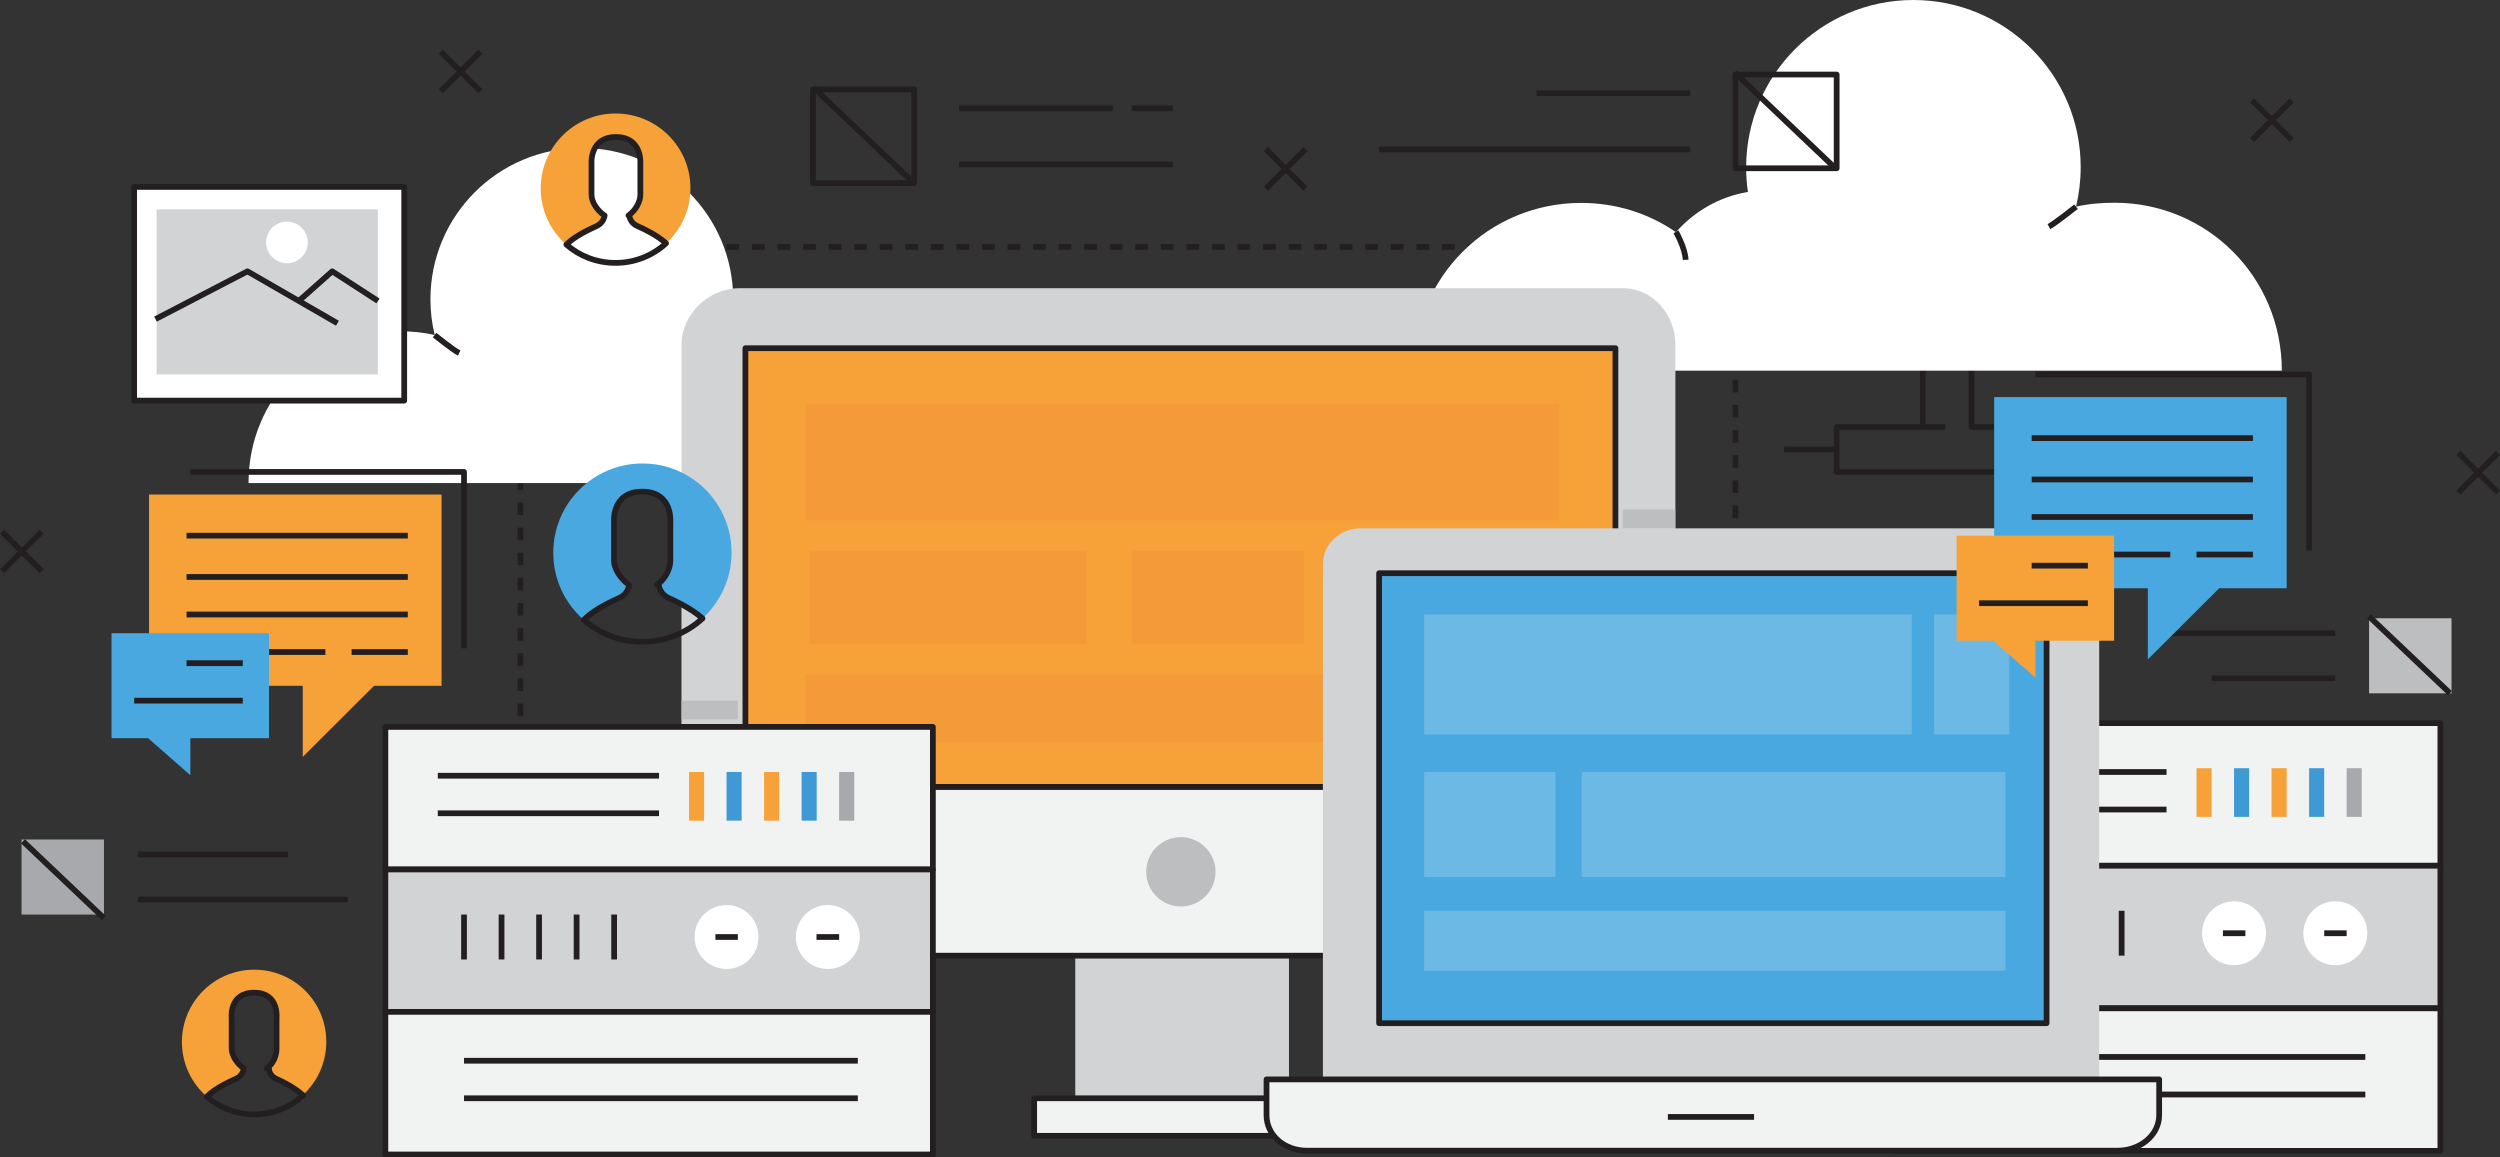 <?xml version="1.0" encoding="utf-8"?>
<!-- Generator: Adobe Illustrator 19.2.0, SVG Export Plug-In . SVG Version: 6.00 Build 0)  -->
<svg version="1.1" id="Layer_1" xmlns="http://www.w3.org/2000/svg" xmlns:xlink="http://www.w3.org/1999/xlink" x="0px" y="0px"
	 viewBox="0 0 1392.2 644.5" style="enable-background:new 0 0 1392.2 644.5;" xml:space="preserve">
<rect x="0" y="0" width="1392.2" height="644.5" fill="#333333" stroke="none"/>
<style type="text/css">
	.st0{fill:none;stroke:#231F20;stroke-width:3.2;stroke-linejoin:round;stroke-miterlimit:10;stroke-dasharray:7;}
	.st1{fill:none;stroke:#231F20;stroke-width:3.2;stroke-linejoin:round;}
	.st2{fill:none;stroke:#231F20;stroke-width:3.2;stroke-linejoin:round;stroke-dasharray:7.116,7.116;}
	.st3{fill:#BCBEC0;}
	.st4{fill:none;stroke:#231F20;stroke-width:3.2;stroke-linejoin:round;stroke-miterlimit:10;}
	.st5{fill:#F1F2F2;stroke:#231F20;stroke-width:3.2;stroke-linejoin:round;stroke-miterlimit:10;}
	.st6{fill:#D1D3D4;stroke:#231F20;stroke-width:3.2;stroke-linejoin:round;stroke-miterlimit:10;}
	.st7{fill:#FFFFFF;}
	.st8{fill:#A7A9AC;}
	.st9{fill:#3F99D5;}
	.st10{fill:#F6A238;}
	.st11{fill:#D1D3D4;}
	.st12{fill:#F6A238;stroke:#231F20;stroke-width:3.2;stroke-linejoin:round;stroke-miterlimit:10;}
	.st13{opacity:0.5;}
	.st14{fill:#F39238;}
	.st15{fill:#48A8DF;stroke:#231F20;stroke-width:3.2;stroke-linejoin:round;stroke-miterlimit:10;}
	.st16{opacity:0.2;fill:#FFFFFF;}
	.st17{fill:#48A8DF;}
	.st18{fill:#FFFFFF;stroke:#231F20;stroke-width:3.2;stroke-linejoin:round;stroke-miterlimit:10;}
</style>
<g>
	<line class="st0" x1="966.4" y1="183.5" x2="966.4" y2="350.5"/>
	<line class="st0" x1="289.8" y1="237.8" x2="289.8" y2="486.3"/>
	<g>
		<g>
			<line class="st1" x1="381.7" y1="137.5" x2="389.2" y2="137.5"/>
			<line class="st2" x1="404.5" y1="137.5" x2="917.8" y2="137.5"/>
			<line class="st1" x1="925.4" y1="137.5" x2="933" y2="137.5"/>
		</g>
	</g>
	<g>
		<g>
			<rect x="1319.3" y="344.3" class="st3" width="45.9" height="41.8"/>
			<line class="st4" x1="1300.5" y1="377.7" x2="1231.6" y2="377.7"/>
			<line class="st4" x1="1300.5" y1="352.6" x2="1204.5" y2="352.6"/>
		</g>
		<line class="st4" x1="1364.3" y1="386" x2="1319.2" y2="343.2"/>
	</g>
	<g>
		<rect x="1054.1" y="402.7" class="st5" width="304.9" height="79.4"/>
		<rect x="1054.1" y="482.1" class="st6" width="304.9" height="79.4"/>
		<rect x="1054.1" y="561.5" class="st5" width="304.9" height="79.4"/>
		<circle class="st7" cx="1300.5" cy="519.7" r="17.8"/>
		<circle class="st7" cx="1244.1" cy="519.7" r="17.8"/>
		<line class="st4" x1="1097.9" y1="588.6" x2="1317.2" y2="588.6"/>
		<line class="st4" x1="1097.9" y1="609.5" x2="1317.2" y2="609.5"/>
		<line class="st4" x1="1097.9" y1="507.2" x2="1097.9" y2="532.2"/>
		<line class="st4" x1="1118.8" y1="507.2" x2="1118.8" y2="532.2"/>
		<line class="st4" x1="1139.7" y1="507.2" x2="1139.7" y2="532.2"/>
		<line class="st4" x1="1160.6" y1="507.2" x2="1160.6" y2="532.2"/>
		<line class="st4" x1="1181.5" y1="507.2" x2="1181.5" y2="532.2"/>
		<line class="st4" x1="1237.9" y1="519.7" x2="1250.4" y2="519.7"/>
		<line class="st4" x1="1294.3" y1="519.7" x2="1306.8" y2="519.7"/>
		<rect x="1306.8" y="427.8" class="st8" width="8.4" height="27.1"/>
		<rect x="1285.9" y="427.8" class="st9" width="8.4" height="27.1"/>
		<rect x="1265" y="427.8" class="st10" width="8.4" height="27.1"/>
		<rect x="1244.1" y="427.8" class="st9" width="8.4" height="27.1"/>
		<rect x="1223.2" y="427.8" class="st10" width="8.4" height="27.1"/>
		<line class="st4" x1="1083.3" y1="429.9" x2="1206.5" y2="429.9"/>
		<line class="st4" x1="1083.3" y1="450.8" x2="1206.5" y2="450.8"/>
	</g>
	<g>
		<polygon class="st4" points="1097.9,237.8 1097.9,170.9 1070.8,170.9 1070.8,237.8 1022.8,237.8 1022.8,262.8 1146,262.8 
			1146,237.8 		"/>
		<line class="st4" x1="1070.8" y1="237.8" x2="1083.3" y2="237.8"/>
		<line class="st4" x1="1146" y1="250.3" x2="1175.2" y2="250.3"/>
		<line class="st4" x1="993.5" y1="250.3" x2="1022.8" y2="250.3"/>
	</g>
	<g>
		<path class="st7" d="M880.5,113c19.6,0,37.8,5.9,52.8,16.3c10.2-11.6,24.2-19.8,40.1-22.4c-0.7-4.5-1-9-1-13.7
			c0-51.4,41.7-93.2,93.1-93.2c51.4,0,93.2,41.7,93.2,93.1c0,7.6-0.9,14.9-2.6,22c6.9-1.6,14.1-2.2,21.5-2.2
			c51.4,0,93.1,41.3,93.1,93.5H787.3C787.3,154.2,829,113,880.5,113z"/>
		<path class="st6" d="M1269.2,205.8"/>
		<path class="st6" d="M1156.1,115.1c0,0-11.4,9.1-15.1,11.1"/>
		<path class="st6" d="M933.3,129.1c0,0,5.1,8.8,5.4,15.6"/>
	</g>
	<g>
		<path class="st7" d="M491.5,184.6c-17.8,0-34.2,5.4-47.8,14.8c-9.2-10.5-21.9-17.9-36.3-20.3c0.6-4,0.9-8.2,0.9-12.4
			c0-46.6-37.8-84.3-84.3-84.3c-46.6,0-84.3,37.7-84.3,84.3c0,6.9,0.8,13.5,2.4,19.9c-6.2-1.5-12.7-2.1-19.4-2.1
			c-46.6,0-84.3,36.5-84.3,84.5h437.6C575.9,221.1,538.1,184.6,491.5,184.6z"/>
		<path class="st6" d="M139.6,268.7"/>
		<path class="st6" d="M242,186.6c0,0,10.3,8.3,13.7,10"/>
		<path class="st6" d="M443.7,199.2c0,0-4.7,8-4.9,14.1"/>
	</g>
	<g>
		<rect x="598.8" y="532.2" class="st11" width="119" height="79.4"/>
		<g>
			<path class="st11" d="M933,191.9c0-16.5-12.3-31.4-29.5-31.4H411.6c-17.2,0-32.1,14.9-32.1,31.4v246.3H933V191.9z"/>
			<path class="st5" d="M379.6,438.2v65.9c0,16.5,14.8,28.1,32.1,28.1h491.8c17.2,0,29.5-11.6,29.5-28.1v-65.9H379.6z"/>
		</g>
		<path class="st3" d="M676.9,485.5c0,10.7-8.6,19.3-19.3,19.3c-10.7,0-19.3-8.6-19.3-19.3c0-10.7,8.6-19.3,19.3-19.3
			C668.2,466.2,676.9,474.8,676.9,485.5z"/>
		<rect x="575.9" y="611.6" class="st5" width="160.8" height="20.9"/>
		<rect x="415.1" y="193.9" class="st12" width="484.5" height="244.3"/>
		<g class="st13">
			<rect x="448.5" y="225.2" class="st14" width="419.8" height="64.7"/>
			<rect x="630.2" y="306.7" class="st14" width="96.1" height="52.2"/>
			<rect x="450.6" y="306.7" class="st14" width="154.5" height="52.2"/>
			<rect x="753.4" y="306.7" class="st14" width="112.8" height="52.2"/>
			<rect x="448.5" y="375.6" class="st14" width="417.7" height="37.8"/>
		</g>
	</g>
	<g>
		<path class="st11" d="M1169,314c0-11.1-8.4-19.8-19.5-19.8H757.6c-11.1,0-20.9,8.7-20.9,19.8v287.1H1169V314z"/>
		<path class="st5" d="M705.3,601.1V621c0,11.1,9.8,19.8,22.6,19.8h451.2c12.8,0,23.3-8.7,23.3-19.8v-19.9H705.3z"/>
		<rect x="768" y="319.2" class="st15" width="371.7" height="250.6"/>
		<line class="st4" x1="928.8" y1="622" x2="976.8" y2="622"/>
		<rect x="1077.1" y="342.2" class="st16" width="41.8" height="66.8"/>
		<rect x="793.1" y="342.2" class="st16" width="271.5" height="66.8"/>
		<rect x="793.1" y="429.9" class="st16" width="73.1" height="58.5"/>
		<rect x="880.8" y="429.9" class="st16" width="236" height="58.5"/>
		<rect x="793.1" y="507.2" class="st16" width="323.7" height="33.4"/>
	</g>
	<g>
		<rect x="214.6" y="404.8" class="st5" width="304.9" height="79.4"/>
		<rect x="214.6" y="484.2" class="st6" width="304.9" height="79.4"/>
		<rect x="214.6" y="563.5" class="st5" width="304.9" height="79.4"/>
		<circle class="st7" cx="461" cy="521.8" r="17.8"/>
		<circle class="st7" cx="404.6" cy="521.8" r="17.8"/>
		<line class="st4" x1="258.4" y1="590.7" x2="477.7" y2="590.7"/>
		<line class="st4" x1="258.4" y1="611.6" x2="477.7" y2="611.6"/>
		<line class="st4" x1="258.4" y1="509.3" x2="258.4" y2="534.3"/>
		<line class="st4" x1="279.3" y1="509.3" x2="279.3" y2="534.3"/>
		<line class="st4" x1="300.2" y1="509.3" x2="300.2" y2="534.3"/>
		<line class="st4" x1="321.1" y1="509.3" x2="321.1" y2="534.3"/>
		<line class="st4" x1="342" y1="509.3" x2="342" y2="534.3"/>
		<line class="st4" x1="398.4" y1="521.8" x2="410.9" y2="521.8"/>
		<line class="st4" x1="454.7" y1="521.8" x2="467.3" y2="521.8"/>
		<rect x="467.3" y="429.9" class="st8" width="8.4" height="27.1"/>
		<rect x="446.4" y="429.9" class="st9" width="8.4" height="27.1"/>
		<rect x="425.5" y="429.9" class="st10" width="8.4" height="27.1"/>
		<rect x="404.6" y="429.9" class="st9" width="8.4" height="27.1"/>
		<rect x="383.7" y="429.9" class="st10" width="8.4" height="27.1"/>
		<line class="st4" x1="243.8" y1="432" x2="367" y2="432"/>
		<line class="st4" x1="243.8" y1="452.9" x2="367" y2="452.9"/>
	</g>
	<g>
		<path class="st10" d="M141.6,540c-22.3,0-40.3,18-40.3,40.3c0,12.1,5.4,23,13.9,30.4c4.7-4.7,12.3-8.2,15.9-9.8
			c3.4-1.5,4.4-4.1,4.7-5.9c-4-2.8-6.8-7.5-6.8-11.1v-17c0,0-1.6-14.1,12.5-14.1c14.1,0,12.5,14.1,12.5,14.1v17c0,3.6-2,8.3-6,11.1
			c0.3,1.8,1.8,4.4,5.1,5.9c3.4,1.5,10.7,4.8,15.4,9.1c8.1-7.4,13.2-18,13.2-29.8C181.8,558,163.9,540,141.6,540z"/>
		<path class="st4" d="M149.8,595C149.8,595,149.8,595,149.8,595c0,0-1.3,0-1.3,0c4-2.8,5.5-7.5,5.5-11.1v-17
			c0,0,1.6-14.1-12.5-14.1c-14.1,0-12.5,14.1-12.5,14.1v17c0,3.6,2.8,8.3,6.8,11.1c0,0,0,0,0,0c0,0,0,0,0,0
			c-0.3,1.8-1.3,4.4-4.7,5.9c-3.6,1.6-11.2,5.1-15.9,9.8c7.1,6.2,16.3,9.9,26.4,9.9c10.5,0,20-4,27.2-10.6
			c-4.7-4.3-11.3-7.6-14.7-9.1C150.7,599.4,149.8,596.8,149.8,595z"/>
	</g>
	<g>
		<path class="st17" d="M357.8,258.1c-27.4,0-49.7,22.2-49.7,49.7c0,15,6.6,28.4,17.1,37.5c5.8-5.7,15.1-10.1,19.5-12.1
			c4.1-1.8,5.3-5.1,5.7-7.3c-4.9-3.5-8.5-9.2-8.5-13.7v-20.9c0,0-1.8-17.4,15.7-17.4c17.4,0,15.7,17.4,15.7,17.4v20.9
			c0,4.5-2.5,10.2-7.5,13.7c0.4,2.2,2.1,5.5,6.3,7.3c4.2,1.9,13.2,5.9,19,11.3c9.9-9.1,16.3-22.2,16.3-36.7
			C407.4,280.3,385.2,258.1,357.8,258.1z"/>
		<path class="st4" d="M366.8,325.8C366.8,325.8,366.8,325.8,366.8,325.8c0,0-1,0-1,0c4.9-3.5,7.5-9.2,7.5-13.7v-20.9
			c0,0,1.8-17.4-15.7-17.4c-17.4,0-15.7,17.4-15.7,17.4v20.9c0,4.5,3.6,10.2,8.5,13.7c0,0,0,0,0,0c0,0,0,0,0,0
			c-0.4,2.2-1.6,5.5-5.8,7.3c-4.4,2-13.8,6.3-19.5,12.1c8.7,7.6,20.1,12.2,32.6,12.2c12.9,0,24.7-4.9,33.5-13
			c-5.8-5.3-14.5-9.4-18.7-11.3C368.5,331.3,367.2,328,366.8,325.8z"/>
	</g>
	<g>
		<path class="st10" d="M342.8,63.2c-23,0-41.7,18.7-41.7,41.7c0,12.6,5.6,23.8,14.3,31.4c4.8-4.8,12.7-8.5,16.4-10.1
			c3.5-1.5,4.4-4.3,4.8-6.1c-4.1-2.9-7.2-7.8-7.2-11.5V90.9c0,0-1.1-14.6,13.6-14.6c14.6,0,13.6,14.6,13.6,14.6v17.6
			c0,3.8-2.5,8.6-6.6,11.5c0.3,1.9,1.6,4.6,5.1,6.1c3.5,1.6,10.9,5,15.8,9.5c8.3-7.6,13.6-18.6,13.6-30.8
			C384.5,81.8,365.8,63.2,342.8,63.2z"/>
		<path class="st4" d="M350.4,120C350.4,120,350.4,120,350.4,120c0,0-0.4,0-0.4,0c4.1-2.9,6.6-7.8,6.6-11.5V90.9
			c0,0,1.1-14.6-13.6-14.6c-14.6,0-13.6,14.6-13.6,14.6v17.6c0,3.8,3,8.6,7.2,11.5c0,0,0.1,0,0.1,0c0,0,0,0,0,0
			c-0.3,1.9-1.4,4.6-4.9,6.1c-3.7,1.7-11.6,5.3-16.4,10.1c7.3,6.4,16.9,10.2,27.4,10.2c10.8,0,20.7-4.1,28.1-10.9
			c-4.9-4.5-12.1-7.9-15.7-9.5C351.8,124.6,350.7,121.9,350.4,120z"/>
	</g>
	<g>
		<rect x="74.7" y="104.1" class="st18" width="150.4" height="119"/>
		<rect x="87.2" y="116.6" class="st11" width="123.2" height="91.9"/>
		<polyline class="st4" points="86.6,177.7 137.8,151.1 187.9,180 		"/>
		<polyline class="st4" points="166.4,167.6 185,151.1 210.5,167.6 		"/>
		<circle class="st7" cx="159.8" cy="135" r="11.6"/>
	</g>
	<g>
		<polyline class="st4" points="106,262.8 258.4,262.8 258.4,361 		"/>
		<polygon class="st10" points="245.9,275.4 83,275.4 83,381.9 168.6,381.9 168.6,421.5 208.3,381.9 245.9,381.9 		"/>
		<polygon class="st17" points="62.1,352.6 149.8,352.6 149.8,411.1 106,411.1 106,431.7 82.5,411.1 62.1,411.1 		"/>
		<line class="st4" x1="103.9" y1="321.3" x2="227.1" y2="321.3"/>
		<line class="st4" x1="103.9" y1="298.3" x2="227.1" y2="298.3"/>
		<line class="st4" x1="103.9" y1="342.2" x2="227.1" y2="342.2"/>
		<line class="st4" x1="103.9" y1="369.3" x2="135.2" y2="369.3"/>
		<line class="st4" x1="149.8" y1="363.1" x2="181.2" y2="363.1"/>
		<line class="st4" x1="195.8" y1="363.1" x2="227.1" y2="363.1"/>
		<line class="st4" x1="135.2" y1="390.2" x2="74.7" y2="390.2"/>
	</g>
	<g>
		<polyline class="st4" points="1133.5,208.5 1285.9,208.5 1285.9,306.7 		"/>
		<polygon class="st17" points="1273.4,221.1 1110.5,221.1 1110.5,327.6 1196.1,327.6 1196.1,367.2 1235.8,327.6 1273.4,327.6 		"/>
		<polygon class="st10" points="1089.6,298.3 1177.3,298.3 1177.3,356.8 1133.5,356.8 1133.5,377.4 1109.9,356.8 1089.6,356.8 		"/>
		<line class="st4" x1="1131.4" y1="267" x2="1254.6" y2="267"/>
		<line class="st4" x1="1131.4" y1="244" x2="1254.6" y2="244"/>
		<line class="st4" x1="1131.4" y1="287.9" x2="1254.6" y2="287.9"/>
		<line class="st4" x1="1131.4" y1="315" x2="1162.7" y2="315"/>
		<line class="st4" x1="1177.3" y1="308.8" x2="1208.6" y2="308.8"/>
		<line class="st4" x1="1223.2" y1="308.8" x2="1254.6" y2="308.8"/>
		<line class="st4" x1="1162.7" y1="335.9" x2="1102.1" y2="335.9"/>
	</g>
	<g>
		<g>
			<rect x="966.4" y="41.5" class="st4" width="56.4" height="52.2"/>
			<line class="st4" x1="941.3" y1="83.2" x2="768" y2="83.2"/>
			<line class="st4" x1="941.3" y1="51.9" x2="855.7" y2="51.9"/>
		</g>
		<line class="st4" x1="1022.5" y1="94.1" x2="966" y2="40.4"/>
	</g>
	<g>
		<g>
			<g>
				<rect x="452.7" y="49.8" class="st4" width="56.4" height="52.2"/>
				<line class="st4" x1="534.1" y1="60.3" x2="619.7" y2="60.3"/>
				<line class="st4" x1="534.1" y1="91.6" x2="653.1" y2="91.6"/>
			</g>
			<line class="st4" x1="453" y1="48.8" x2="509.4" y2="102.4"/>
		</g>
		<line class="st4" x1="630.2" y1="60.3" x2="653.1" y2="60.3"/>
	</g>
	<g>
		<g>
			<rect x="12" y="467.5" class="st8" width="45.9" height="41.8"/>
			<line class="st4" x1="76.8" y1="475.8" x2="160.3" y2="475.8"/>
			<line class="st4" x1="76.8" y1="500.9" x2="193.7" y2="500.9"/>
		</g>
		<line class="st4" x1="12.8" y1="468.5" x2="57.9" y2="511.3"/>
	</g>
	<g>
		<line class="st4" x1="704.9" y1="83" x2="727" y2="105.1"/>
		<line class="st4" x1="704.9" y1="105.1" x2="727" y2="83"/>
	</g>
	<g>
		<line class="st4" x1="1.1" y1="296.1" x2="23.2" y2="318.1"/>
		<line class="st4" x1="1.1" y1="318.1" x2="23.2" y2="296.1"/>
	</g>
	<g>
		<line class="st4" x1="245.5" y1="28.8" x2="267.5" y2="50.8"/>
		<line class="st4" x1="245.5" y1="50.8" x2="267.5" y2="28.8"/>
	</g>
	<g>
		<line class="st4" x1="1254.1" y1="55.9" x2="1276.2" y2="78"/>
		<line class="st4" x1="1254.1" y1="78" x2="1276.2" y2="55.9"/>
	</g>
	<g>
		<line class="st4" x1="1369" y1="252.2" x2="1391.1" y2="274.3"/>
		<line class="st4" x1="1369" y1="274.3" x2="1391.1" y2="252.2"/>
	</g>
	<rect x="379.6" y="390.2" class="st3" width="31.3" height="10.4"/>
	<rect x="903.7" y="283.7" class="st3" width="29.2" height="10.4"/>
</g>
</svg>
